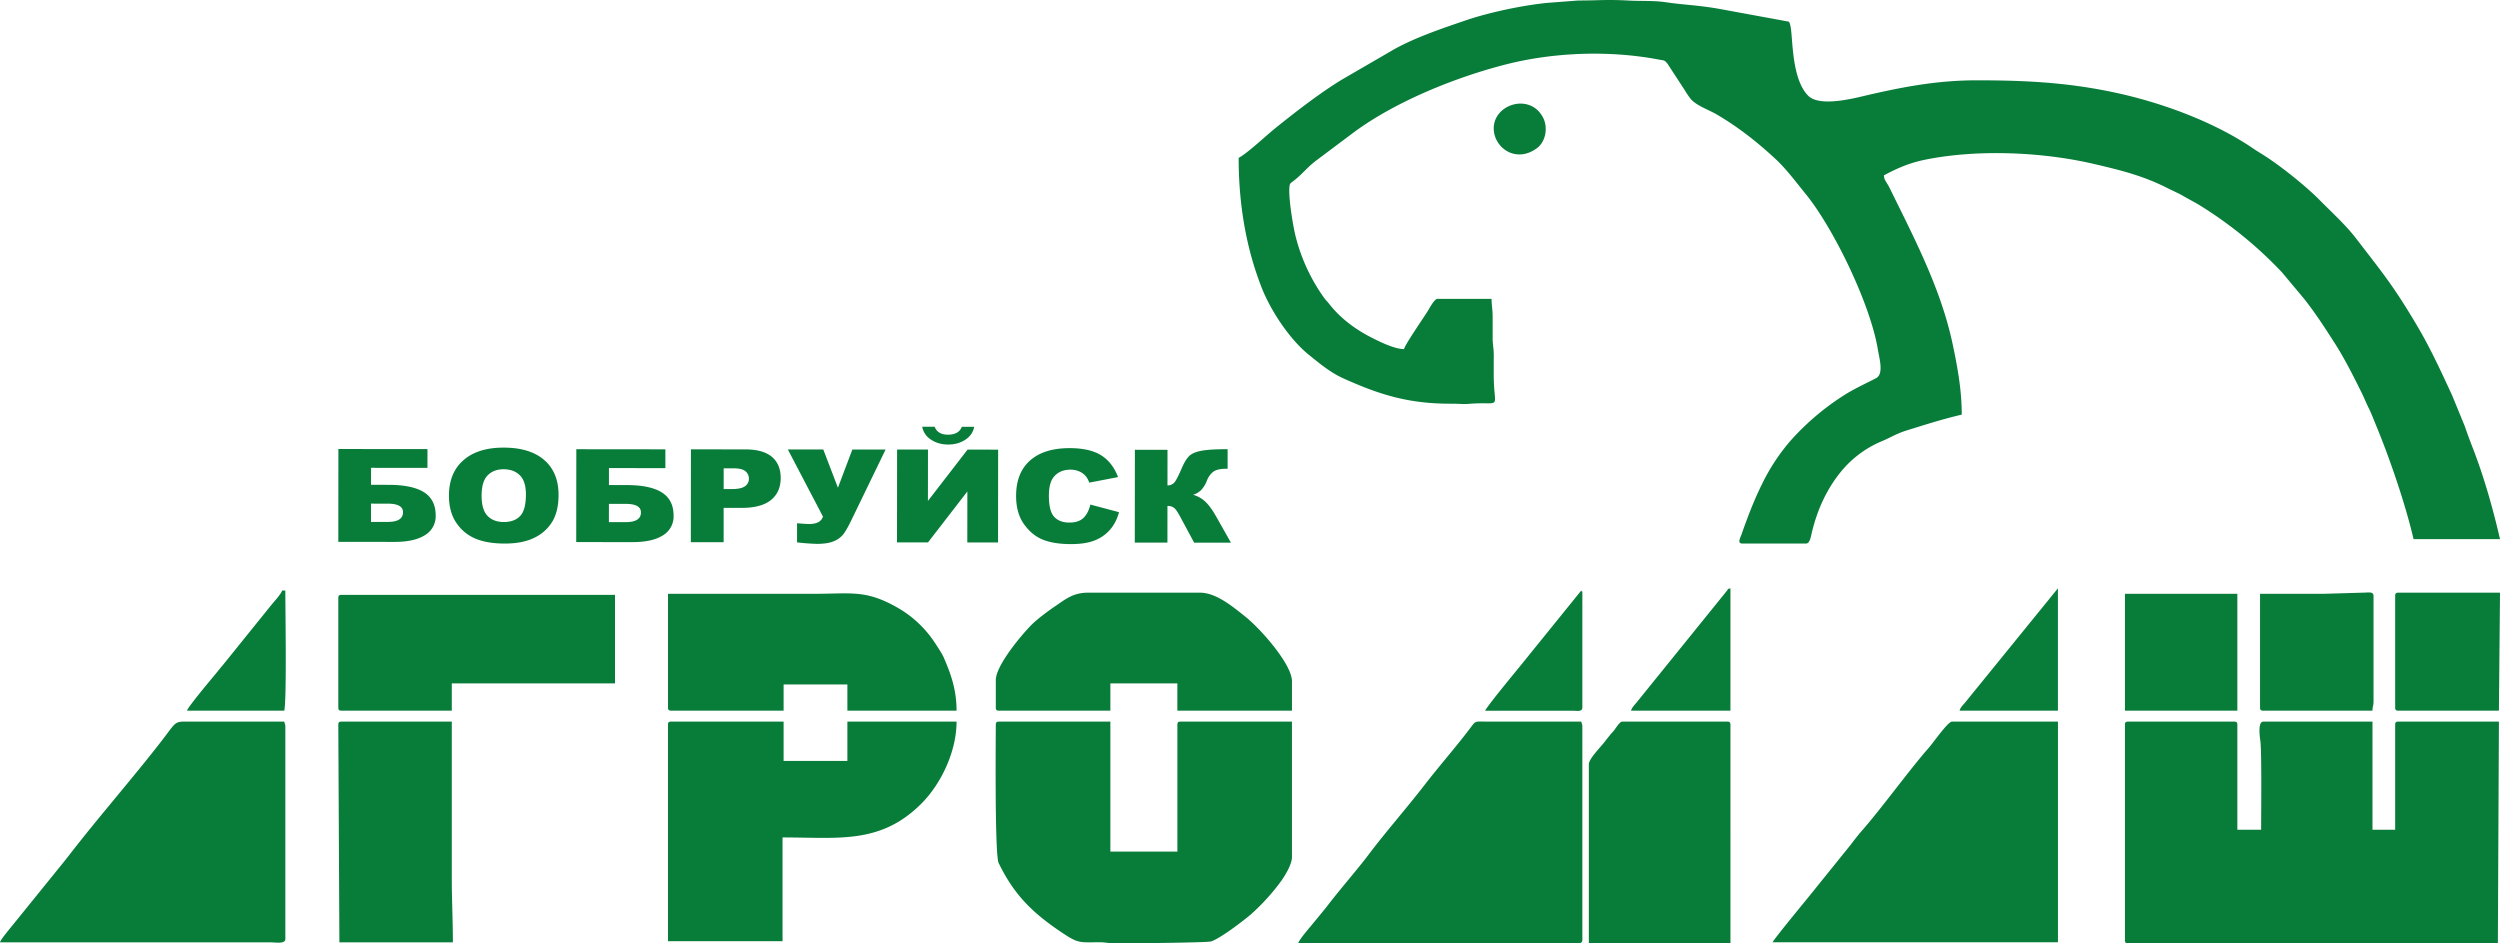 <svg width="106" height="40" fill="none" xmlns="http://www.w3.org/2000/svg"><path fill-rule="evenodd" clip-rule="evenodd" d="M52.519 6.694c.383-.205 1.16-.942 1.552-1.257.85-.685 1.922-1.517 2.85-2.076l2.212-1.284c.917-.504 2.031-.878 3.015-1.214.998-.34 2.393-.633 3.44-.74l1.32-.101c.89-.001 1.215-.05 2.154.002.527.028 1.055-.006 1.579.072.721.108 1.28.114 2.206.271l2.831.52c.194.043.176-.008.23.185.118.423.022 2.244.758 2.986.498.502 2.003.094 2.507-.023 1.546-.357 2.98-.63 4.647-.63 2.07 0 3.858.093 5.854.52 1.98.425 4.176 1.23 5.832 2.351.138.094.235.155.393.252.752.463 1.877 1.368 2.46 1.96.49.497 1.105 1.058 1.527 1.607 1.132 1.473 1.585 2.003 2.6 3.718.56.946 1.022 1.95 1.483 2.948l.537 1.31c.114.335.21.588.335.912.48 1.235.859 2.574 1.159 3.877h-3.666c-.336-1.46-1.011-3.43-1.578-4.797-.106-.256-.197-.507-.316-.746-.121-.244-.199-.45-.321-.695-.358-.717-.697-1.397-1.121-2.063-.414-.647-.824-1.282-1.299-1.883l-.944-1.13a17.37 17.37 0 0 0-3.503-2.852c-.23-.14-.45-.247-.677-.381-.228-.134-.422-.209-.675-.338-.993-.506-1.933-.75-3.149-1.031-2.182-.504-4.9-.62-7.105-.177-.7.14-1.233.382-1.768.668.014.172.052.21.128.334.064.102.097.164.147.268 1.048 2.135 2.155 4.24 2.647 6.589.204.972.378 1.922.378 2.954-.811.19-1.562.43-2.355.677-.423.133-.682.306-1.056.46A4.466 4.466 0 0 0 78.055 20c-.607.75-.992 1.594-1.228 2.556-.041.168-.083.49-.249.49h-2.703c-.227 0-.088-.234-.03-.4.264-.748.518-1.423.87-2.132a8.415 8.415 0 0 1 1.188-1.81 10.8 10.8 0 0 1 2.288-1.948c.453-.294 1.259-.658 1.38-.737.3-.197.112-.825.052-1.191-.312-1.918-1.876-5.144-3.055-6.594-.4-.492-.78-1.005-1.231-1.442l-.024-.022c-.781-.73-1.618-1.389-2.54-1.926-.339-.197-.892-.383-1.113-.682a4.304 4.304 0 0 1-.24-.359l-.71-1.089c-.135-.177-.148-.145-.405-.194-2.061-.388-4.41-.31-6.449.21-2.109.536-4.67 1.562-6.453 2.88l-1.605 1.203c-.36.27-.608.6-.97.872-.136.101-.147.095-.16.304-.027.482.16 1.629.28 2.088a7.712 7.712 0 0 0 1.191 2.547c.075.107.123.14.21.251.475.614 1.126 1.098 1.822 1.448.312.156.947.478 1.36.478.058-.222.843-1.343 1.027-1.648.076-.127.267-.482.393-.482h2.292c0 .277.047.454.045.787 0 .278.002.556 0 .834-.002.336.049.463.048.786-.002.263-.002.526-.002.789 0 1.6.426 1.132-1.095 1.259-.19.015-.396-.01-.692-.009-1.848.008-3.086-.396-4.61-1.084-.535-.242-.996-.63-1.446-.993-.814-.659-1.614-1.868-1.997-2.846-.686-1.752-.975-3.606-.975-5.5zm37.579 24.041c0-.107.032-.139.137-.139h4.492c.105 0 .137.032.137.14v4.446h1.008c0-.593.03-3.3-.033-3.765-.024-.174-.117-.82.125-.82h4.629v4.585h.962v-4.447c0-.107.032-.139.137-.139h4.262L105.909 40H90.231c-.102-.001-.133-.034-.133-.14v-9.125zm-47.876 0c0-.107.032-.139.138-.139h4.72v5.513h2.841v-5.374c0-.107.032-.139.138-.139h4.72v5.744c0 .314-.294.78-.44.992a9.07 9.07 0 0 1-1.315 1.45c-.307.26-1.28 1.007-1.673 1.134-.161.052-3.058.078-3.865.084h-.264c-.238-.007-.339-.048-.599-.048-.856-.001-.882.072-1.633-.434-1.238-.835-1.999-1.592-2.648-2.928-.17-.349-.12-5.411-.12-5.855zM0 39.953c.036-.136.452-.619.59-.793l2.103-2.599a19.3 19.3 0 0 0 .285-.36c1.18-1.53 2.709-3.276 3.897-4.817.64-.831.503-.79 1.19-.788h3.988c.023.104.046.107.046.232v8.987c0 .223-.432.139-.642.139H0zm75.158 0c.12-.228 1.585-1.98 1.88-2.362l1.42-1.76c.147-.19.304-.403.47-.59.836-.948 2.037-2.61 2.84-3.52.217-.246.82-1.125.997-1.125h4.492v9.357h-12.1zM55.039 40c.041-.156.48-.659.59-.794l.603-.734c.53-.704 1.298-1.575 1.787-2.223.73-.97 1.633-1.996 2.382-2.966.615-.796 1.367-1.652 1.95-2.429.23-.306.18-.26.708-.258h3.987c.024.104.046.107.046.232v9.033c0 .08-.054.12-.134.139H55.04zm-26.717-9.265c0-.107.031-.139.137-.139h4.766v1.668h2.704v-1.668h4.629c0 1.268-.656 2.635-1.478 3.463-1.736 1.75-3.52 1.448-5.9 1.448v4.4h-4.858v-9.172zm39.045 1.668c0-.226.46-.68.668-.946.139-.177.225-.294.375-.456.09-.097.253-.405.378-.405h4.445c.106 0 .138.033.138.14V40h-6.004v-7.597zm-32.813-7.226c1.53 0 2.145-.177 3.469.57a4.647 4.647 0 0 1 1.468 1.295c.104.142.185.266.279.413.084.132.188.293.252.44.28.651.536 1.325.536 2.238h-4.629V29.02h-2.704v1.112H28.46c-.105 0-.137-.032-.137-.139v-4.817h6.232zm7.668 3.66c0-.617 1.079-1.901 1.5-2.33.263-.266.741-.617 1.057-.83.38-.256.72-.547 1.339-.547h4.766c.675 0 1.382.588 1.898 1 .692.55 1.997 2.046 1.997 2.753v1.25H49.92v-1.158h-2.84v1.158h-4.72c-.106 0-.138-.032-.138-.139v-1.158zm-27.878-3.475c0-.107.032-.14.138-.14h11.594v3.753h-6.92v1.158h-4.674c-.106 0-.138-.032-.138-.139v-4.632zm0 5.373c0-.107.032-.139.138-.139h4.674v6.625c0 .965.046 1.77.046 2.733H14.39l-.046-9.219zm84.186-5.558l1.697-.049c.205-.003.411-.054.411.141v4.447c0 .233-.041.208-.046.417h-4.628c-.106 0-.138-.032-.138-.139v-4.817h2.704zm-8.432 4.956v-4.956h4.766v4.956h-4.766zm11.457-4.864c0-.106.032-.139.137-.139H106v.005l-.046 4.998h-4.262c-.105 0-.137-.032-.137-.139v-4.725zm-32.4 4.864c.034-.131.153-.244.243-.356l3.813-4.716c.096-.114.01-.076.16-.116v5.188h-4.217zm-61.227 0c.047-.175 1.099-1.416 1.273-1.632.095-.118.151-.19.25-.303l2.037-2.526c.118-.148.433-.483.473-.634h.137c0 .812.064 4.62-.045 5.095H7.928zm75.158 0c.035-.132.117-.206.244-.356l3.926-4.832v5.188h-4.17zm-20.118 0c.132-.253 1.301-1.661 1.522-1.935l2.556-3.16c.06.122.046-.038.046.139v4.817c0 .195-.207.144-.41.14h-3.714zm.366-24.69c0-1.032 1.55-1.517 2.095-.45.21.41.116 1.006-.259 1.286-.899.67-1.836-.022-1.836-.836zM52.192 23.01l-1.56-.001-.545-1.014c-.126-.241-.224-.392-.295-.452a.435.435 0 0 0-.292-.091l-.001 1.555h-1.384l.004-3.937 1.383.001-.001 1.512a.398.398 0 0 0 .28-.112c.069-.07.174-.27.317-.601.104-.245.209-.42.316-.527.105-.106.277-.182.515-.228.24-.047.613-.07 1.122-.069v.83h-.07c-.237 0-.413.04-.527.118a.84.84 0 0 0-.28.383 1.274 1.274 0 0 1-.238.395.879.879 0 0 1-.347.207c.2.058.374.157.522.297.15.142.306.36.473.658l.608 1.076zm-5.96-1.616l1.215.323c-.082.298-.21.548-.387.748-.175.2-.393.351-.654.453-.26.101-.59.152-.993.152-.488 0-.885-.064-1.195-.188-.31-.124-.575-.344-.8-.656-.224-.313-.336-.714-.335-1.202 0-.65.198-1.15.593-1.5.396-.349.954-.523 1.676-.523.565 0 1.01.101 1.333.302.323.201.563.51.72.926l-1.222.235a.865.865 0 0 0-.134-.26.788.788 0 0 0-.285-.215.918.918 0 0 0-.377-.075c-.315 0-.556.11-.724.33-.126.165-.19.423-.19.774 0 .436.074.734.226.896.15.162.363.243.636.243.265 0 .465-.065.601-.195.136-.13.235-.32.296-.568zm-4.925-3.298a.826.826 0 0 1-.372.544c-.205.139-.45.208-.732.208s-.525-.07-.732-.21a.818.818 0 0 1-.369-.544h.527c.086.224.273.336.562.336.309 0 .505-.111.59-.335h.526zm1.014.968l-.004 3.937L41.014 23l.002-2.162-1.669 2.16-1.314-.001.004-3.937 1.309.001-.002 2.179 1.681-2.177 1.296.002zm-8.917-.008l1.503.001.621 1.623.612-1.621h1.41l-1.473 3.04c-.12.244-.226.427-.315.547a.974.974 0 0 1-.4.298c-.176.078-.418.116-.726.116a9.29 9.29 0 0 1-.841-.063v-.812c.235.022.407.033.514.033.32 0 .516-.104.585-.314l-1.49-2.848zm-2.721 1.68h.341c.27 0 .459-.04.567-.122a.375.375 0 0 0 .163-.313.406.406 0 0 0-.141-.315c-.094-.086-.271-.13-.532-.13h-.397l-.001.88zm-1.388-1.684l2.304.002c.502 0 .878.106 1.128.316.25.21.374.509.374.896 0 .398-.137.71-.41.933-.273.224-.69.335-1.249.335l-.76-.001v1.457l-1.391-.002.004-3.936zm-3.478 3.087h.709c.433 0 .65-.136.65-.412 0-.241-.216-.363-.65-.363h-.708l-.001.774zm.001-1.573l.74.001c.68 0 1.183.106 1.51.317.33.21.492.538.492.981a.93.93 0 0 1-.452.834c-.301.192-.733.288-1.296.287l-2.38-.002.004-3.937 3.776.004v.798l-2.393-.003v.72zm-5.398.451c0 .397.084.683.252.857.168.173.398.26.688.26.298 0 .53-.084.692-.254.165-.17.246-.474.247-.915 0-.37-.085-.64-.255-.81-.171-.172-.402-.258-.694-.258-.28 0-.506.086-.675.26-.17.172-.255.46-.255.86zm-1.384-.004c0-.642.205-1.142.613-1.499.408-.358.976-.536 1.705-.535.746 0 1.321.177 1.724.528.404.352.605.845.605 1.479-.001.46-.089.836-.265 1.13a1.789 1.789 0 0 1-.766.687c-.335.163-.75.245-1.248.244-.505 0-.923-.072-1.255-.213-.33-.142-.6-.366-.805-.672-.206-.306-.309-.689-.308-1.149zm-3.307 1.116h.709c.433.001.65-.136.65-.412.001-.24-.216-.362-.65-.362l-.708-.001v.775zm.002-1.573l.74.001c.678.001 1.182.107 1.51.317.328.211.492.538.492.982a.932.932 0 0 1-.452.833c-.302.192-.733.288-1.297.288l-2.38-.003.004-3.936 3.777.004-.001.797-2.392-.003-.001.72z" fill="#087C39"/></svg>
